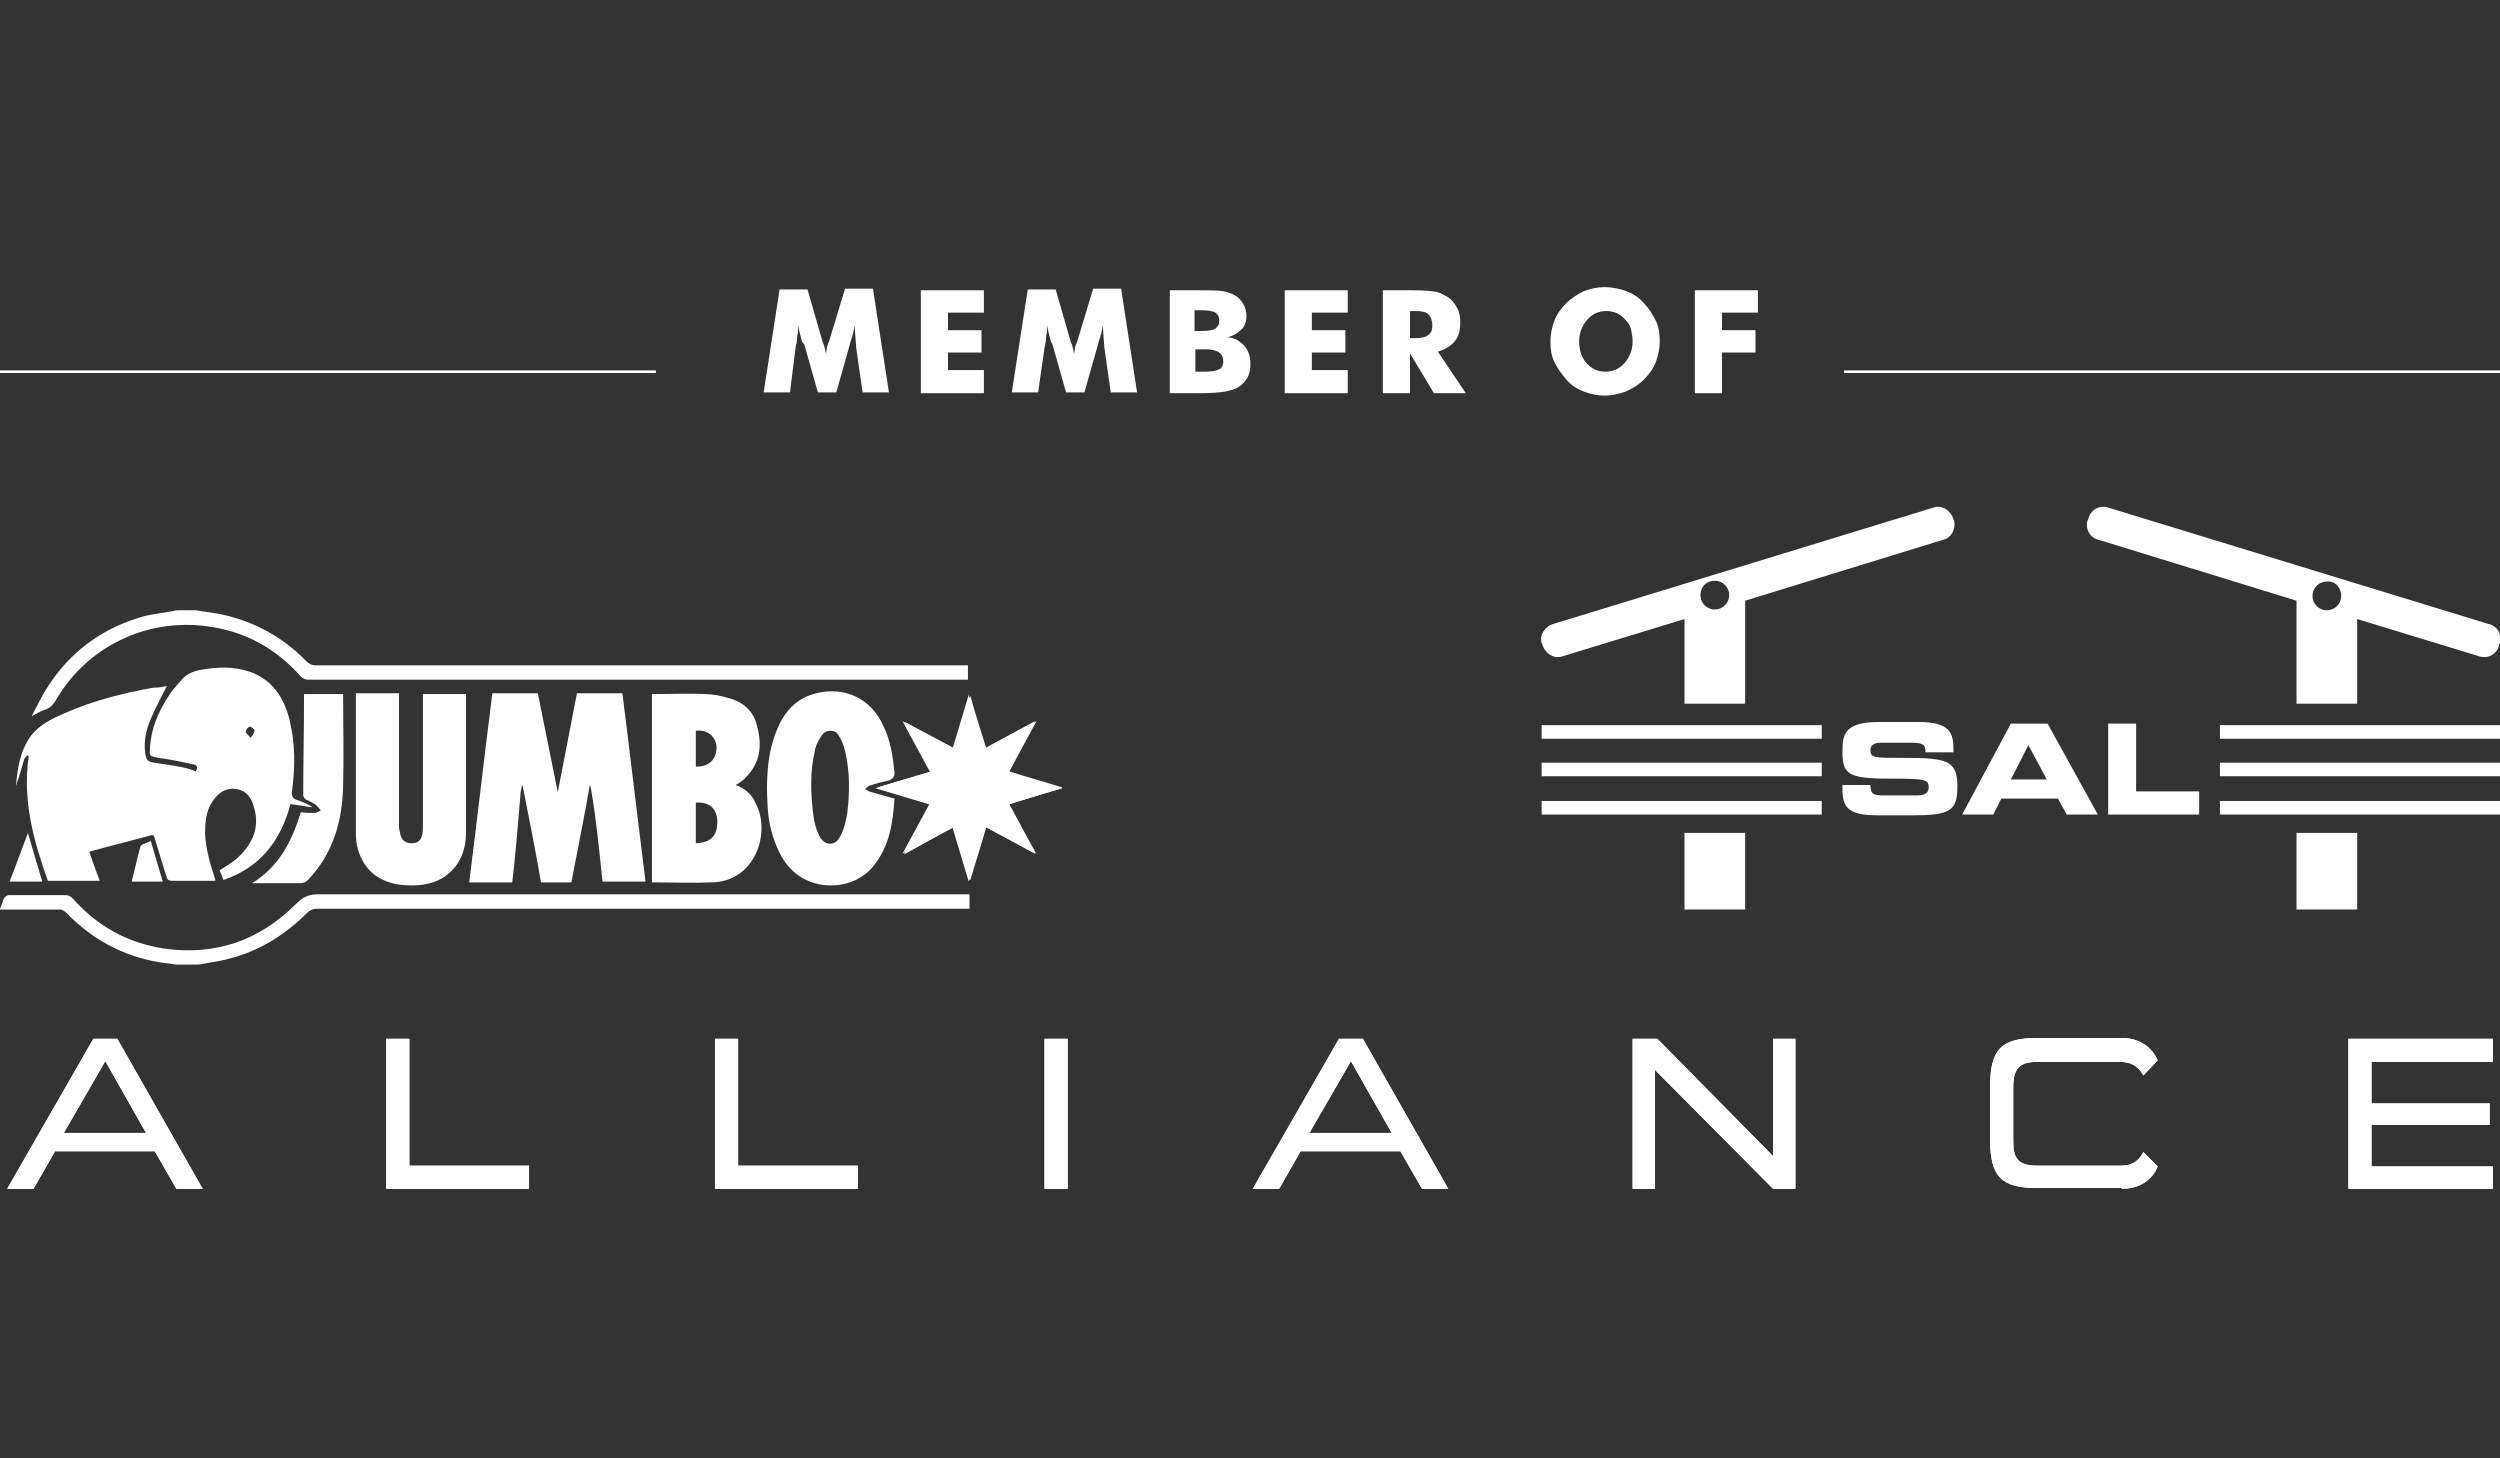 <?xml version="1.0" encoding="utf-8"?>
<!-- Generator: Adobe Illustrator 16.0.4, SVG Export Plug-In . SVG Version: 6.00 Build 0)  -->
<!DOCTYPE svg PUBLIC "-//W3C//DTD SVG 1.1//EN" "http://www.w3.org/Graphics/SVG/1.1/DTD/svg11.dtd">
<svg version="1.1" id="Layer_1" xmlns="http://www.w3.org/2000/svg" xmlns:xlink="http://www.w3.org/1999/xlink" x="0px" y="0px"
	 width="960px" height="560px" viewBox="0 0 960 560" enable-background="new 0 0 960 560" xml:space="preserve">
<rect x="0" y="0" width="960" height="560" fill="#333333" stroke="none"/>
<g>
	<g>
		<defs>
			<rect id="SVGID_1_" y="194.51" width="960" height="261.985"/>
		</defs>
		<clipPath id="SVGID_2_">
			<use xlink:href="#SVGID_1_"  overflow="visible"/>
		</clipPath>
		<path clip-path="url(#SVGID_2_)" fill="#FFFFFF" d="M707.514,301.449h10.725c0,3.677,1.532,3.983,4.596,3.983h13.176
			c2.146,0,4.597-0.307,4.597-3.064c0-3.063-1.226-3.37-15.015-3.37c-16.24,0-18.078-1.839-18.078-10.418
			c0-6.436,0.612-11.338,14.095-11.338h15.015c12.257,0,13.482,4.29,13.482,10.418v1.227h-10.725c0-2.452-0.307-3.678-5.209-3.678
			h-11.95c-2.451,0-3.983,0.92-3.983,2.758c0,3.064,1.226,3.064,12.869,3.064c16.547,0,20.53,0.919,20.53,11.03
			c0,9.499-3.064,11.031-17.466,11.031h-12.869c-9.806,0-13.789-1.839-13.789-9.499V301.449L707.514,301.449z"/>
	</g>
	<g>
		<defs>
			<rect id="SVGID_3_" y="194.51" width="960" height="261.985"/>
		</defs>
		<clipPath id="SVGID_4_">
			<use xlink:href="#SVGID_3_"  overflow="visible"/>
		</clipPath>
		<path clip-path="url(#SVGID_4_)" fill="#FFFFFF" d="M772.167,277.855h14.096l19.304,34.931h-11.95l-3.37-6.128H768.49
			l-3.064,6.128h-11.95L772.167,277.855z M772.167,299.305h13.789l-7.048-13.176L772.167,299.305z"/>
	</g>
	<g>
		<defs>
			<rect id="SVGID_5_" y="194.51" width="960" height="261.985"/>
		</defs>
		<clipPath id="SVGID_6_">
			<use xlink:href="#SVGID_5_"  overflow="visible"/>
		</clipPath>
		<polygon clip-path="url(#SVGID_6_)" fill="#FFFFFF" points="809.55,277.855 820.274,277.855 820.274,303.9 844.481,303.9 
			844.481,312.786 809.55,312.786 		"/>
	</g>
	<g>
		<defs>
			<rect id="SVGID_7_" y="194.51" width="960" height="261.985"/>
		</defs>
		<clipPath id="SVGID_8_">
			<use xlink:href="#SVGID_7_"  overflow="visible"/>
		</clipPath>
		<rect x="852.448" y="307.577" clip-path="url(#SVGID_8_)" fill="#FFFFFF" width="107.552" height="5.209"/>
	</g>
	<g>
		<defs>
			<rect id="SVGID_9_" y="194.51" width="960" height="261.985"/>
		</defs>
		<clipPath id="SVGID_10_">
			<use xlink:href="#SVGID_9_"  overflow="visible"/>
		</clipPath>
		<rect x="852.448" y="278.468" clip-path="url(#SVGID_10_)" fill="#FFFFFF" width="107.552" height="5.209"/>
	</g>
	<g>
		<defs>
			<rect id="SVGID_11_" y="194.51" width="960" height="261.985"/>
		</defs>
		<clipPath id="SVGID_12_">
			<use xlink:href="#SVGID_11_"  overflow="visible"/>
		</clipPath>
		<rect x="852.448" y="292.869" clip-path="url(#SVGID_12_)" fill="#FFFFFF" width="107.552" height="5.209"/>
	</g>
	<g>
		<defs>
			<rect id="SVGID_13_" y="194.51" width="960" height="261.985"/>
		</defs>
		<clipPath id="SVGID_14_">
			<use xlink:href="#SVGID_13_"  overflow="visible"/>
		</clipPath>
		<rect x="881.864" y="319.834" clip-path="url(#SVGID_14_)" fill="#FFFFFF" width="23.287" height="29.416"/>
	</g>
	<g>
		<defs>
			<rect id="SVGID_15_" y="194.51" width="960" height="261.985"/>
		</defs>
		<clipPath id="SVGID_16_">
			<use xlink:href="#SVGID_15_"  overflow="visible"/>
		</clipPath>
		<path clip-path="url(#SVGID_16_)" fill="#FFFFFF" d="M806.18,207.379l75.685,23.288v7.048v27.271v5.209h23.287v-5.209v-27.271
			l47.188,14.401c3.37,0.919,6.741-1.226,7.354-4.596l0.307-0.613c0.919-3.371-1.226-6.741-4.596-7.354l-146.161-44.737
			c-3.37-0.919-6.741,1.226-7.354,4.596l-0.307,0.613C800.664,203.396,802.809,206.767,806.18,207.379 M899.023,228.829
			c0,3.064-2.451,5.516-5.516,5.516s-5.516-2.452-5.516-5.516s2.451-5.516,5.516-5.516
			C896.572,223.007,899.023,225.458,899.023,228.829"/>
	</g>
	<g>
		<defs>
			<rect id="SVGID_17_" y="194.51" width="960" height="261.985"/>
		</defs>
		<clipPath id="SVGID_18_">
			<use xlink:href="#SVGID_17_"  overflow="visible"/>
		</clipPath>
		<rect x="591.995" y="307.577" clip-path="url(#SVGID_18_)" fill="#FFFFFF" width="107.552" height="5.209"/>
	</g>
	<g>
		<defs>
			<rect id="SVGID_19_" y="194.51" width="960" height="261.985"/>
		</defs>
		<clipPath id="SVGID_20_">
			<use xlink:href="#SVGID_19_"  overflow="visible"/>
		</clipPath>
		<rect x="591.995" y="278.468" clip-path="url(#SVGID_20_)" fill="#FFFFFF" width="107.552" height="5.209"/>
	</g>
	<g>
		<defs>
			<rect id="SVGID_21_" y="194.51" width="960" height="261.985"/>
		</defs>
		<clipPath id="SVGID_22_">
			<use xlink:href="#SVGID_21_"  overflow="visible"/>
		</clipPath>
		<rect x="591.995" y="292.869" clip-path="url(#SVGID_22_)" fill="#FFFFFF" width="107.552" height="5.209"/>
	</g>
	<g>
		<defs>
			<rect id="SVGID_23_" y="194.51" width="960" height="261.985"/>
		</defs>
		<clipPath id="SVGID_24_">
			<use xlink:href="#SVGID_23_"  overflow="visible"/>
		</clipPath>
		<path clip-path="url(#SVGID_24_)" fill="#FFFFFF" d="M750.412,200.025l-0.307-0.613c-0.92-3.371-4.29-5.515-7.354-4.596
			l-146.16,44.737c-3.37,0.919-5.516,4.29-4.596,7.354l0.307,0.613c0.919,3.371,4.289,5.516,7.354,4.596l47.188-14.401v27.271v5.209
			h23.287v-5.209v-27.271v-7.048l75.685-23.288C749.187,206.767,751.024,203.396,750.412,200.025 M658.487,223.007
			c3.063,0,5.516,2.451,5.516,5.515c0,3.064-2.452,5.516-5.516,5.516c-3.064,0-5.516-2.451-5.516-5.516
			C652.972,225.458,655.116,223.007,658.487,223.007"/>
	</g>
	<g>
		<defs>
			<rect id="SVGID_25_" y="194.51" width="960" height="261.985"/>
		</defs>
		<clipPath id="SVGID_26_">
			<use xlink:href="#SVGID_25_"  overflow="visible"/>
		</clipPath>
		<rect x="646.844" y="319.834" clip-path="url(#SVGID_26_)" fill="#FFFFFF" width="23.287" height="29.416"/>
	</g>
	<g>
		<defs>
			<rect id="SVGID_27_" y="194.51" width="960" height="261.985"/>
		</defs>
		<clipPath id="SVGID_28_">
			<use xlink:href="#SVGID_27_"  overflow="visible"/>
		</clipPath>
		<path clip-path="url(#SVGID_28_)" fill="#FFFFFF" d="M0,348.943c0.613-1.226,0.919-2.758,1.532-3.983
			c0.306-0.612,1.226-1.226,1.838-1.226c7.354,0,14.708,0,22.062,0c0.919,0,1.838,0.613,2.451,1.226
			c9.499,10.725,21.143,17.159,35.238,19.305c19.611,2.758,36.463-3.064,50.559-17.159c2.451-2.452,4.596-3.678,8.273-3.678
			c82.732,0,165.464,0,248.196,0h2.145v5.516h-2.451c-82.732,0-165.158,0-247.89,0c-1.839,0-3.064,0.613-4.29,1.839
			c-10.112,10.111-22.062,16.546-36.157,18.691c-1.838,0.306-3.371,0.612-5.209,0.919h-8.58c-2.145-0.307-4.29-0.612-6.741-0.919
			c-14.095-2.451-25.739-8.887-35.544-18.998c-0.613-0.612-1.226-0.919-2.145-1.226c-7.661,0-15.627,0-23.288,0V348.943L0,348.943z"
			/>
	</g>
	<g>
		<defs>
			<rect id="SVGID_29_" y="194.51" width="960" height="261.985"/>
		</defs>
		<clipPath id="SVGID_30_">
			<use xlink:href="#SVGID_29_"  overflow="visible"/>
		</clipPath>
		<path clip-path="url(#SVGID_30_)" fill="#FFFFFF" d="M75.378,234.344c3.064,0.613,6.435,0.919,9.499,1.532
			c12.87,2.758,23.9,8.886,32.787,18.079c0.919,0.919,2.145,1.532,3.371,1.532c82.732,0,165.158,0,247.89,0h2.758v5.516h-2.145
			c-83.651,0-167.303,0-250.954,0c-1.226,0-2.145-0.307-3.064-1.226c-9.805-11.031-21.755-17.465-36.157-19.304
			c-22.981-3.064-45.656,7.66-57.606,27.884c-1.226,2.145-2.451,3.677-4.902,4.29c-1.532,0.613-3.064,1.532-4.29,2.145
			c0,0.306-0.306,0.306-0.306,0c2.145-3.983,3.983-7.967,6.435-11.644c8.273-12.563,19.61-21.143,34.012-25.739
			c4.29-1.532,9.192-1.838,13.789-2.758c0.919-0.306,1.532-0.306,2.451-0.306H75.378z"/>
	</g>
	<g>
		<defs>
			<rect id="SVGID_31_" y="194.51" width="960" height="261.985"/>
		</defs>
		<clipPath id="SVGID_32_">
			<use xlink:href="#SVGID_31_"  overflow="visible"/>
		</clipPath>
		<path clip-path="url(#SVGID_32_)" fill="#FFFFFF" d="M64.041,263.454c-2.145,4.29-4.29,8.273-6.128,12.563
			s-2.758,8.579-2.145,13.176c0.307,2.451,0.919,3.37,3.371,3.677c4.29,0.613,8.58,1.227,12.563,2.145
			c1.226,0.307,2.145,0.613,3.371,1.227c0.919-1.227,0.919-2.451-0.919-2.758c-4.29-0.92-8.58-1.839-13.176-2.451
			c-3.371-0.613-3.677-0.613-3.371-3.678c0.307-7.354,3.064-13.788,7.048-19.917c1.226-2.145,3.064-3.983,4.596-5.822
			c1.838-2.452,4.29-3.677,7.354-4.29c6.435-1.226,12.869-1.532,19.304,0.613c8.58,3.064,13.176,9.805,15.321,18.691
			c2.145,8.886,2.145,17.772,0.919,26.964c-0.306,1.839,0,3.064,2.145,3.678c1.838,0.612,3.983,1.531,5.822,2.757
			c-2.758-0.306-5.515-0.919-8.58-1.226c-3.677,13.789-11.337,24.207-25.739,29.109c-0.613-1.531-0.919-2.758-1.532-3.677
			c2.758-1.838,5.209-3.063,7.354-5.209c5.516-5.209,8.273-11.644,5.822-19.304c-0.919-3.371-2.757-6.129-6.741-6.741
			c-3.983-0.613-7.048,1.532-9.193,4.902c-2.451,3.677-2.757,7.967-2.757,12.257c0.306,5.821,1.838,11.337,3.677,16.853
			c0,0.307,0.307,0.613,0.307,1.226c-2.758,0-5.516,0-7.967,0c-2.758,0-5.516,0-8.58,0c-1.226,0-1.838-0.307-2.145-1.226
			c-1.532-4.902-3.064-9.805-4.596-15.015c-0.307-0.919-0.307-1.531-1.532-1.226c-7.661,2.146-15.321,3.983-22.981,6.129
			c-0.306,0-0.306,0.306-0.613,0.306c1.226,3.678,2.452,7.048,3.983,11.031H18.385c-5.515-15.32-9.805-30.947-7.354-47.801
			c-0.306,0-0.306-0.307-0.613-0.307c-0.613,0.613-1.226,1.227-1.226,1.839c-0.919,2.758-1.532,5.516-2.451,7.967
			c-0.307,0.613-0.307,1.226-0.613,1.839c0.613-6.742,1.532-13.482,5.822-19.305c3.371-4.29,7.967-6.435,12.87-8.58
			c11.031-4.902,22.368-7.66,34.012-9.805C60.977,264.066,62.509,263.76,64.041,263.454 M96.214,283.371
			c0.919-1.227,1.532-2.146,1.532-2.758c0-0.613-1.226-1.533-1.838-1.533s-1.532,1.226-1.532,1.839
			C94.376,281.532,95.295,282.145,96.214,283.371"/>
	</g>
	<g>
		<defs>
			<rect id="SVGID_33_" y="194.51" width="960" height="261.985"/>
		</defs>
		<clipPath id="SVGID_34_">
			<use xlink:href="#SVGID_33_"  overflow="visible"/>
		</clipPath>
		<path clip-path="url(#SVGID_34_)" fill="#FFFFFF" d="M372.602,267.13c1.838,6.741,3.983,13.176,6.128,20.223
			c6.435-3.37,12.563-6.74,19.304-10.417c-3.677,6.741-7.047,12.869-10.418,19.304c6.741,2.145,13.482,3.983,20.223,6.128v0.307
			c-6.741,1.839-13.176,3.983-20.223,6.128c3.371,6.436,6.741,12.563,10.112,18.691l-0.307,0.307
			c-6.128-3.37-12.256-6.741-18.691-10.111c-2.145,7.047-3.983,13.481-6.128,20.223h-0.306c-2.145-6.741-3.983-13.481-6.128-20.223
			c-6.435,3.37-12.256,6.741-18.998,10.418c3.677-6.741,6.741-12.869,10.418-19.305c-7.047-2.145-13.789-3.983-20.53-6.128v-0.307
			c6.741-2.145,13.482-3.983,20.53-6.128c-3.371-6.436-6.741-12.257-10.112-18.998c6.435,3.371,12.563,6.741,18.998,10.111
			c2.145-6.74,3.983-13.482,6.128-19.917L372.602,267.13z"/>
	</g>
	<g>
		<defs>
			<rect id="SVGID_35_" y="194.51" width="960" height="261.985"/>
		</defs>
		<clipPath id="SVGID_36_">
			<use xlink:href="#SVGID_35_"  overflow="visible"/>
		</clipPath>
		<path clip-path="url(#SVGID_36_)" fill="#FFFFFF" d="M50.559,338.525c1.226-4.597,2.145-9.192,3.371-13.482
			c0.306-0.919,2.451-1.226,3.983-2.145c1.532,5.516,3.064,10.418,4.596,15.627H50.559z"/>
	</g>
	<g>
		<defs>
			<rect id="SVGID_37_" y="194.51" width="960" height="261.985"/>
		</defs>
		<clipPath id="SVGID_38_">
			<use xlink:href="#SVGID_37_"  overflow="visible"/>
		</clipPath>
		<path clip-path="url(#SVGID_38_)" fill="#FFFFFF" d="M16.24,338.525H3.677c2.452-6.128,4.597-12.257,7.048-18.691
			C12.563,326.269,14.401,332.397,16.24,338.525"/>
	</g>
	<g>
		<defs>
			<rect id="SVGID_39_" y="194.51" width="960" height="261.985"/>
		</defs>
		<clipPath id="SVGID_40_">
			<use xlink:href="#SVGID_39_"  overflow="visible"/>
		</clipPath>
		<path clip-path="url(#SVGID_40_)" fill="#FFFFFF" d="M343.492,296.854c-0.613-6.436-1.532-12.563-4.29-18.079
			c-4.596-10.418-14.708-15.321-25.739-12.563c-7.66,1.838-12.256,7.047-15.014,13.789c-3.983,9.499-4.29,19.61-3.677,29.723
			c0.306,6.128,1.838,12.256,4.596,17.771c7.66,15.934,27.884,15.628,36.157,4.903c6.128-7.661,7.354-16.547,7.967-25.739
			c-3.371-0.919-6.435-1.839-9.805-2.758c-0.613-0.307-0.919-0.613-1.532-0.919c0.613-0.307,0.919-0.92,1.532-1.226
			c2.758-0.92,5.209-1.532,7.967-2.146C343.186,298.691,343.492,298.078,343.492,296.854 M325.413,311.561
			c0,0.613-0.306,1.532-0.306,2.146c-0.613,2.758-1.226,5.515-2.758,7.967c-0.613,1.226-1.532,1.838-2.451,2.145l0,0l0,0
			c-1.838,0.613-3.677-0.307-4.903-2.145c-1.532-2.758-2.451-6.129-2.758-9.192c-0.919-7.967-1.226-15.934,0.613-23.9
			c0.307-2.146,1.226-3.984,2.452-5.822c0.919-1.532,2.145-2.145,3.677-2.145l0,0c1.226,0,2.451,0.612,3.064,1.838
			c1.226,1.839,1.838,3.678,2.451,5.822C326.333,296.24,326.333,303.9,325.413,311.561 M282.515,301.449
			c1.532-0.919,3.064-1.839,3.983-3.064c5.516-5.516,6.128-12.256,4.29-19.304c-1.226-5.822-5.209-9.499-11.031-11.031
			c-3.064-0.919-6.128-1.532-9.192-1.532c-6.128-0.306-12.256,0-18.385,0c-0.613,0-1.226,0-1.838,0v72.314
			c7.967,0,15.627,0.307,23.287,0c16.853-0.613,22.369-19.611,16.547-30.335C288.644,304.819,285.886,302.675,282.515,301.449
			 M275.161,286.741c0,4.902-2.758,7.66-7.967,7.66v-13.788C271.484,280,274.855,282.758,275.161,286.741 M275.468,315.238
			c0,5.821-2.452,8.272-8.273,8.579V308.19C272.403,307.884,275.161,310.335,275.468,315.238 M231.344,338.525h16.546
			c-3.064-24.207-5.822-48.107-8.886-72.314h-17.465l-7.354,37.996l-7.661-37.996c0,0-15.934,0-17.465,0
			c-3.064,24.207-5.822,48.414-8.886,72.621c5.209,0,16.546,0,16.546,0c1.226-10.418,2.145-22.368,3.064-32.787
			c0-1.531,0.306-2.758,0.612-4.289h0.307c2.451,12.256,4.903,24.819,7.048,37.076h11.644c2.451-12.563,4.903-24.82,7.047-37.076
			h0.307C228.893,314.012,230.118,326.269,231.344,338.525 M178.947,319.527c0-17.159,0-34.012,0-51.171c0-0.613,0-1.226,0-1.839
			H162.4v2.145c0,16.24,0,32.173,0,48.414c0,1.226,0,2.451-0.307,3.677c-0.613,2.146-1.838,3.064-3.983,3.064
			s-3.677-0.919-4.29-3.064c-0.307-1.226-0.613-2.451-0.613-3.677c0-16.24,0-32.174,0-48.414v-2.451h-16.547
			c0,0.613,0,0.919,0,1.532c0,17.466,0,34.932,0,52.397c0,3.37,0.613,6.741,2.452,10.111c3.064,5.822,8.273,8.58,14.401,9.499
			c6.128,0.613,11.95,0.307,17.159-3.064C176.802,332.397,178.947,326.269,178.947,319.527 M131.759,301.756
			c0.306-11.338,0-22.675,0-33.706c0-0.613,0-1.226,0-1.532h-15.015c0,0.613,0,1.226,0,1.839c0,12.257-0.306,24.819-0.306,37.076
			c0,0.612,0.613,1.226,0.919,1.532c1.226,0.612,2.758,1.226,3.984,2.145c0.613,0.613,1.226,1.226,1.838,2.145
			c-0.919,0.307-1.532,0.92-2.452,0.92c-1.838,0-3.371,0-5.209-0.307c-3.371,11.031-8.273,20.836-18.691,27.271
			c0.919,0,1.226,0,1.839,0c5.515,0,11.031,0,16.546,0c1.226,0,2.145-0.307,3.064-1.227
			C128.082,327.494,131.452,315.238,131.759,301.756"/>
	</g>
	<g>
		<defs>
			<rect id="SVGID_41_" y="194.51" width="960" height="261.985"/>
		</defs>
		<clipPath id="SVGID_42_">
			<use xlink:href="#SVGID_41_"  overflow="visible"/>
		</clipPath>
		<path clip-path="url(#SVGID_42_)" fill="#FFFFFF" d="M363.715,310.948c0,0,6.128,20.529,8.273,27.577
			c2.145-7.048,8.273-27.577,8.273-27.577s20.53-6.129,27.577-8.273c-7.354-2.145-27.577-8.273-27.577-8.273
			s-6.128-20.53-8.273-27.577c-2.145,7.047-8.273,27.577-8.273,27.577s-20.53,6.129-27.578,8.273
			C343.186,304.819,363.715,310.948,363.715,310.948"/>
	</g>
	<g>
		<defs>
			<rect id="SVGID_43_" y="194.51" width="960" height="261.985"/>
		</defs>
		<clipPath id="SVGID_44_">
			<use xlink:href="#SVGID_43_"  overflow="visible"/>
		</clipPath>
		<path clip-path="url(#SVGID_44_)" fill="#FFFFFF" d="M383.632,302.368c0,0,10.112-18.691,13.789-25.432
			c-6.435,3.371-25.433,13.789-25.433,13.789s-18.691-10.111-25.432-13.789c3.677,6.741,13.789,25.432,13.789,25.432
			s-10.112,18.691-13.789,25.433c6.435-3.677,25.432-13.789,25.432-13.789s18.691,10.112,25.433,13.789
			C393.744,321.366,383.632,302.368,383.632,302.368"/>
	</g>
	<g>
		<defs>
			<rect id="SVGID_45_" y="194.51" width="960" height="261.985"/>
		</defs>
		<clipPath id="SVGID_46_">
			<use xlink:href="#SVGID_45_"  overflow="visible"/>
		</clipPath>
		<path clip-path="url(#SVGID_46_)" fill="#FFFFFF" d="M77.83,456.495L45.043,398.89h-9.192L2.758,456.495H12.87l8.273-14.401
			h38.302l8.273,14.401H77.83z M56.074,435.046H24.513l15.934-27.577L56.074,435.046z M203.153,456.495v-8.886h-45.962v-48.72
			h-8.886v57.605H203.153z M329.397,456.495v-8.886h-45.962v-48.72h-8.886v57.605H329.397z M409.984,398.89h-8.886v57.605h8.886
			V398.89z M556.145,456.495l-32.787-57.605h-9.192l-33.093,57.605h10.112l8.272-14.401h38.303l8.272,14.401H556.145z
			 M534.389,435.046h-31.561l15.934-27.577L534.389,435.046z M689.436,456.495V398.89h-8.58v45.043l-44.431-45.043h-9.499v57.605
			h8.58V410.84l45.35,45.655H689.436z M814.759,456.495c8.58,0,12.563-5.209,13.789-8.579l-5.516-5.516
			c-1.226,2.451-3.37,5.209-8.579,5.209h-32.174c-7.967,0-9.192-3.371-9.192-9.806v-20.223c0-7.354,2.451-9.806,9.192-9.806h31.867
			c5.209,0,7.66,2.758,8.886,5.209l5.516-5.822c-1.226-3.063-5.209-8.579-13.789-8.579h-32.479c-13.789,0-18.079,4.29-18.079,18.691
			v20.224c0,14.401,4.29,18.69,18.079,18.69h32.479V456.495z M957.242,456.495v-8.579h-46.575v-15.934h45.35v-8.273h-45.35v-15.934
			h46.575v-8.886h-55.461v57.605H957.242z"/>
	</g>
	<g>
		<defs>
			<rect id="SVGID_47_" y="194.51" width="960" height="261.985"/>
		</defs>
		<clipPath id="SVGID_48_">
			<use xlink:href="#SVGID_47_"  overflow="visible"/>
		</clipPath>
		<path clip-path="url(#SVGID_48_)" fill="#FFFFFF" d="M77.83,456.495L45.043,398.89h-9.192L2.758,456.495H12.87l8.273-14.401
			h38.302l8.273,14.401H77.83z M56.074,435.046H24.513l15.934-27.577L56.074,435.046z M203.153,456.495v-8.886h-45.962v-48.72
			h-8.886v57.605H203.153z M329.397,456.495v-8.886h-45.962v-48.72h-8.886v57.605H329.397z M409.984,398.89h-8.886v57.605h8.886
			V398.89z M556.145,456.495l-32.787-57.605h-9.192l-33.093,57.605h10.112l8.272-14.401h38.303l8.272,14.401H556.145z
			 M534.389,435.046h-31.561l15.934-27.577L534.389,435.046z M689.436,456.495V398.89h-8.58v45.043l-44.431-45.043h-9.499v57.605
			h8.58V410.84l45.35,45.655H689.436z M814.759,456.495c8.58,0,12.563-5.209,13.789-8.579l-5.516-5.516
			c-1.226,2.451-3.37,5.209-8.579,5.209h-32.174c-7.967,0-9.192-3.371-9.192-9.806v-20.223c0-7.354,2.451-9.806,9.192-9.806h31.867
			c5.209,0,7.66,2.758,8.886,5.209l5.516-5.822c-1.226-3.063-5.209-8.579-13.789-8.579h-32.479c-13.789,0-18.079,4.29-18.079,18.691
			v20.224c0,14.401,4.29,18.69,18.079,18.69h32.479V456.495z M957.242,456.495v-8.579h-46.575v-15.934h45.35v-8.273h-45.35v-15.934
			h46.575v-8.886h-55.461v57.605H957.242z"/>
	</g>
</g>
<g>
	<path fill="#FFFFFF" d="M341.347,150.692h-10.112l-2.452-17.159l-0.306-3.983l-0.307-4.596c-0.306,1.838-0.613,3.677-1.532,6.128
		l-0.307,1.226l-5.209,18.385h-7.047l-5.209-18.385l-0.919-1.226c-0.613-2.451-1.226-4.596-1.532-6.128c0,0.613,0,1.532,0,2.145
		c0,0.919-0.306,1.838-0.306,2.145c0,1.532-0.307,3.064-0.613,4.29l-2.145,17.159H293.24l6.128-39.527h10.725l5.822,20.224
		l0.306,0.613c0.613,1.838,0.919,3.371,0.919,4.596c0-0.307,0-0.613,0-0.919c0-0.306,0.306-0.919,0.306-1.532
		s0.307-1.838,0.919-3.064l6.128-20.224h10.725L341.347,150.692z"/>
	<path fill="#FFFFFF" d="M353.604,150.692v-39.221h24.207v8.58h-13.789v6.741h12.87v8.58h-12.87v6.741h13.789v8.886h-24.207V150.692
		z"/>
	<path fill="#FFFFFF" d="M436.643,150.692H426.53l-2.451-17.159l-0.307-3.983l-0.306-4.596c-0.307,1.838-0.613,3.677-1.532,6.128
		l-0.307,1.226l-5.209,18.385h-7.048l-5.209-18.385l-0.613-1.226c-0.613-2.451-1.226-4.596-1.532-6.128c0,0.613,0,1.532,0,2.145
		c0,0.919-0.306,1.838-0.306,2.145c0,1.532-0.307,3.064-0.613,4.29l-2.452,17.159h-10.111l6.128-39.527h10.725l5.822,20.224
		l0.307,0.613c0.613,1.838,0.919,3.371,0.919,4.596c0-0.307,0-0.613,0-0.919c0-0.306,0.306-0.919,0.306-1.532
		s0.307-1.838,0.919-3.064l6.128-20.224h10.724L436.643,150.692z"/>
	<path fill="#FFFFFF" d="M449.205,150.692v-39.221h10.725c4.597,0,7.66,0,9.499,0.306c1.839,0.307,3.37,0.919,4.597,1.532
		c1.531,0.919,2.451,1.838,3.37,3.371c0.919,1.532,1.226,3.064,1.226,4.596c0,2.145-0.612,3.983-1.839,5.209
		c-1.226,1.226-3.063,2.451-5.515,3.064c1.226,0,2.451,0.307,3.677,0.919c0.919,0.613,1.838,1.226,2.758,2.145
		c1.532,1.838,2.451,3.983,2.451,7.047c0,2.145-0.307,3.983-1.226,5.516c-0.919,1.532-2.146,2.758-3.677,3.677
		c-1.226,0.613-3.064,1.226-4.903,1.532c-1.838,0.306-5.209,0.613-9.805,0.613h-11.338V150.692z M459.011,127.099h2.145
		c2.758,0,4.597-0.307,5.516-0.919s1.532-1.532,1.532-3.064s-0.613-2.451-1.532-3.064s-2.758-0.919-5.516-0.919h-2.451v7.967
		H459.011z M459.011,142.726h3.677c2.451,0,4.29-0.306,5.516-0.919s1.532-1.838,1.532-3.064c0-1.532-0.613-2.757-1.532-3.37
		c-0.919-0.613-2.451-1.226-5.209-1.226h-3.983V142.726z"/>
	<path fill="#FFFFFF" d="M493.329,150.692v-39.221h24.207v8.58h-13.789v6.741h12.869v8.58h-12.869v6.741h13.789v8.886h-24.207
		V150.692z"/>
	<path fill="#FFFFFF" d="M531.019,150.692v-39.221h11.337c4.597,0,7.66,0.306,9.192,0.613c1.532,0.306,3.064,1.226,4.597,2.145
		c1.532,0.919,2.451,2.452,3.37,3.983c0.92,1.532,1.226,3.677,1.226,5.516c0,3.064-0.612,5.516-2.145,7.354
		s-3.677,3.064-6.435,3.983l10.725,15.934h-12.257l-9.192-15.321v15.321h-10.418V150.692z M541.13,129.856h2.145
		c2.452,0,3.983-0.307,5.21-1.226c1.226-0.919,1.531-2.145,1.531-3.677c0-1.838-0.612-3.371-1.531-4.29
		c-0.92-0.919-2.758-1.226-4.903-1.226h-2.145v10.418H541.13z"/>
	<path fill="#FFFFFF" d="M637.345,131.082c0,2.758-0.613,5.516-1.532,7.967c-0.92,2.451-2.451,4.596-4.597,6.741
		c-2.145,2.145-4.29,3.371-7.047,4.596c-2.758,0.919-5.21,1.532-7.967,1.532c-2.758,0-5.516-0.613-7.968-1.532
		c-2.451-0.919-4.902-2.451-6.74-4.596c-1.839-2.145-3.371-4.29-4.597-6.741s-1.532-5.209-1.532-7.967s0.613-5.516,1.532-7.967
		s2.451-4.596,4.597-6.741c1.838-1.838,4.289-3.371,6.74-4.596c2.452-0.919,5.21-1.532,7.968-1.532c2.757,0,5.515,0.613,8.272,1.532
		c2.451,0.919,4.903,2.451,6.741,4.596c1.839,1.838,3.371,4.29,4.597,6.741S637.345,128.324,637.345,131.082z M616.508,142.726
		c3.064,0,5.516-1.226,7.354-3.37c1.838-2.145,3.063-4.903,3.063-8.273c0-1.532-0.306-3.064-0.612-4.596s-1.226-2.758-2.145-3.677
		c-1.839-2.145-4.29-3.37-7.354-3.37s-5.516,1.226-7.354,3.37c-1.839,2.145-3.064,4.903-3.064,8.273s0.919,6.128,2.758,8.273
		C610.992,141.5,613.444,142.726,616.508,142.726z"/>
	<path fill="#FFFFFF" d="M650.826,150.692v-39.221h24.207v8.58h-13.788v6.741h12.869v8.58h-12.869v15.627h-10.419V150.692z"/>
</g>
<line fill="none" stroke="#FFFFFF" stroke-miterlimit="10" x1="0" y1="142.726" x2="251.874" y2="142.726"/>
<line fill="none" stroke="#FFFFFF" stroke-miterlimit="10" x1="708.126" y1="142.726" x2="960" y2="142.726"/>
</svg>
